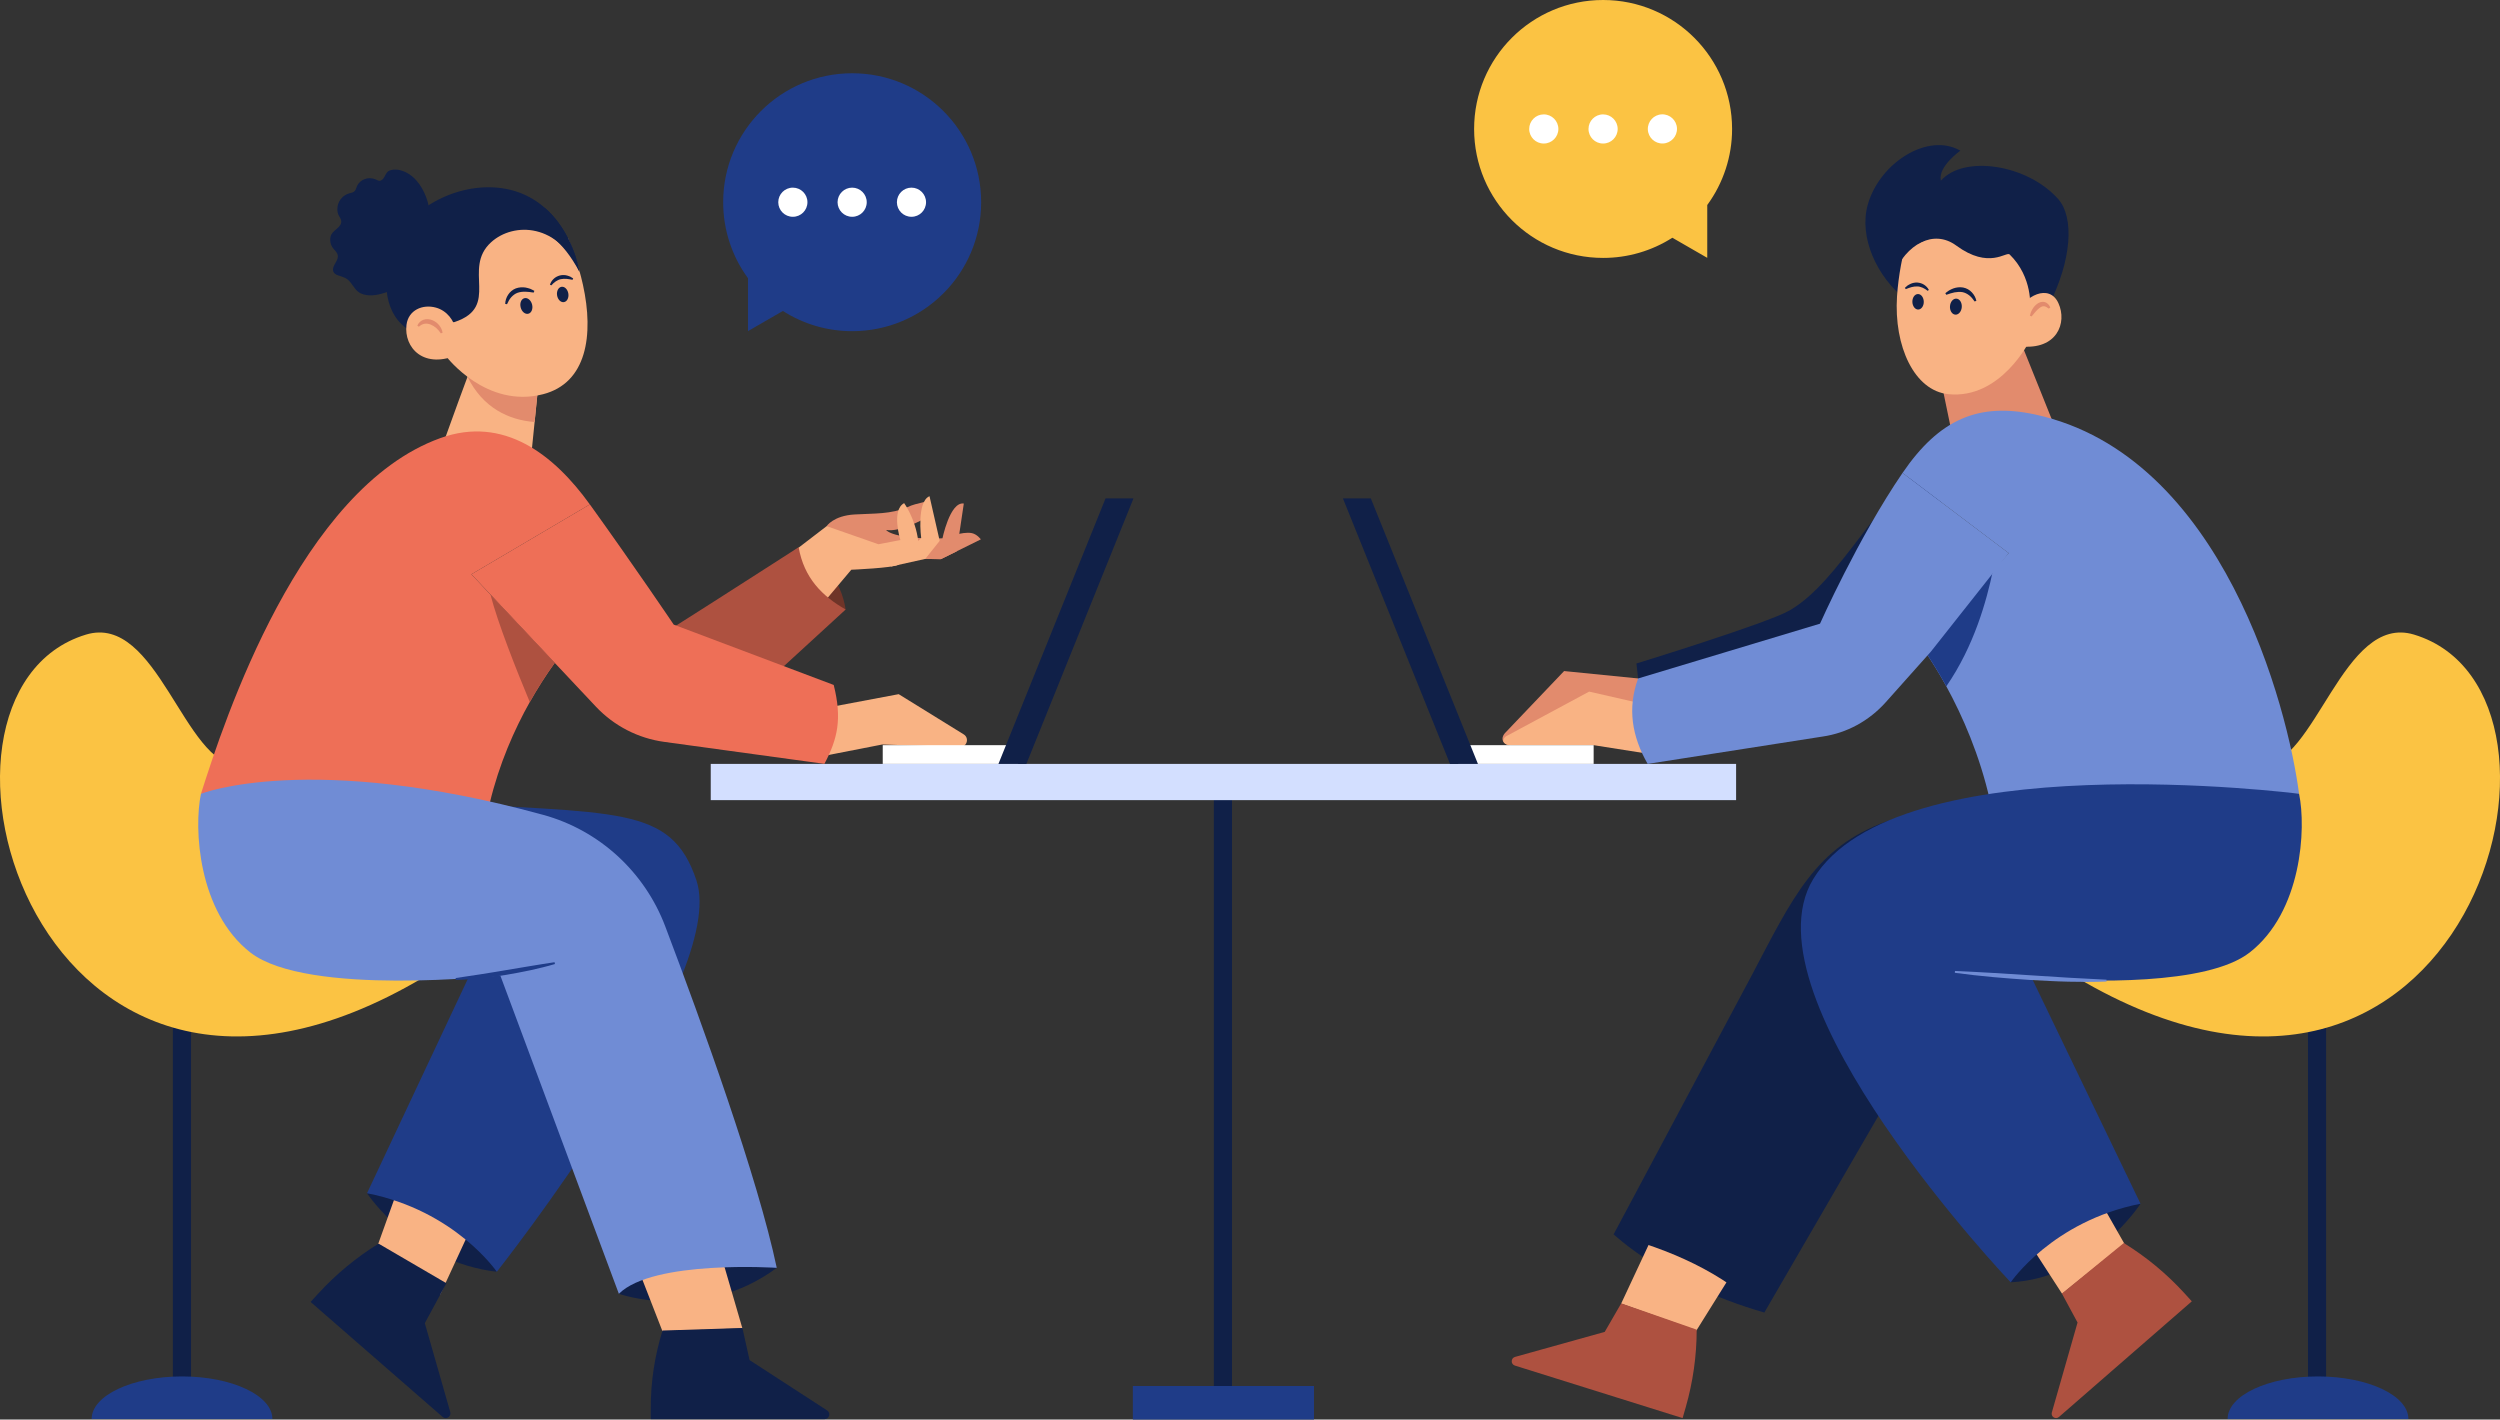 <svg xmlns="http://www.w3.org/2000/svg" xmlns:xlink="http://www.w3.org/1999/xlink" width="317px" height="180px" viewBox="0 0 317 180"><rect x="0" y="0" width="317" height="180" fill="#333333" stroke="none"/><g id="surface1"><path style="fill:none;stroke-width:4.167;stroke-linecap:butt;stroke-linejoin:miter;stroke:rgb(6.275%,12.549%,28.235%);stroke-opacity:1;stroke-miterlimit:10;" d="M 280.407 179.039 L 280.407 321.156 " transform="matrix(0.553,0,0,0.554,0,0)"></path><path style=" stroke:none;fill-rule:nonzero;fill:rgb(12.157%,23.529%,53.333%);fill-opacity:1;" d="M 166.613 175.742 L 143.645 175.742 L 143.645 180 L 166.613 180 Z M 166.613 175.742 "></path><path style=" stroke:none;fill-rule:nonzero;fill:rgb(82.745%,87.451%,100%);fill-opacity:1;" d="M 220.137 96.863 L 90.121 96.863 L 90.121 101.457 L 220.137 101.457 Z M 220.137 96.863 "></path><path style=" stroke:none;fill-rule:nonzero;fill:rgb(6.275%,12.549%,28.235%);fill-opacity:1;" d="M 46.539 151.301 C 46.539 151.301 52.184 159.984 62.996 161.262 L 59.5 149.582 Z M 46.539 151.301 "></path><path style=" stroke:none;fill-rule:nonzero;fill:rgb(97.647%,70.196%,51.765%);fill-opacity:1;" d="M 60.75 153.488 L 51.789 147.055 L 47.938 157.777 L 55.828 164.133 Z M 60.75 153.488 "></path><path style=" stroke:none;fill-rule:nonzero;fill:rgb(6.275%,12.549%,28.235%);fill-opacity:1;" d="M 39.383 165.086 L 56.125 179.668 C 56.574 180.059 57.258 179.625 57.094 179.051 L 53.867 167.777 L 56.605 162.715 L 48.004 157.695 C 45.176 159.441 42.602 161.57 40.355 164.023 Z M 39.383 165.086 "></path><path style=" stroke:none;fill-rule:nonzero;fill:rgb(12.157%,23.529%,53.333%);fill-opacity:1;" d="M 53.805 101.605 C 78.074 103.316 85.062 101.887 88.309 111.637 C 92.43 124.027 62.996 161.262 62.996 161.262 C 62.996 161.262 57.723 153.508 46.539 151.301 L 61.812 118.824 Z M 53.805 101.605 "></path><path style="fill:none;stroke-width:4.167;stroke-linecap:butt;stroke-linejoin:miter;stroke:rgb(6.275%,12.549%,28.235%);stroke-opacity:1;stroke-miterlimit:10;" d="M 41.722 228.678 L 41.722 319.999 " transform="matrix(0.553,0,0,0.554,0,0)"></path><path style=" stroke:none;fill-rule:nonzero;fill:rgb(98.431%,76.471%,26.275%);fill-opacity:1;" d="M 30.34 97.086 C 23.352 97.086 19.957 77.715 10.895 80.469 C -13.641 87.922 4.379 153.195 53.738 123.91 Z M 30.34 97.086 "></path><path style=" stroke:none;fill-rule:nonzero;fill:rgb(12.157%,23.529%,53.333%);fill-opacity:1;" d="M 11.621 179.926 C 11.621 176.949 16.75 174.531 23.082 174.531 C 29.41 174.531 34.539 176.949 34.539 179.926 Z M 11.621 179.926 "></path><path style=" stroke:none;fill-rule:nonzero;fill:rgb(43.529%,20.392%,15.686%);fill-opacity:1;" d="M 101.27 69.387 C 104.449 71.059 106.625 73.539 107.23 77.285 L 101.09 77.492 Z M 101.27 69.387 "></path><path style=" stroke:none;fill-rule:nonzero;fill:rgb(88.627%,54.51%,42.745%);fill-opacity:1;" d="M 104.82 66.711 C 104.82 66.711 105.676 65.391 108.359 65.234 C 110.859 65.086 112.965 65.227 115.086 64.293 C 115.395 64.156 115.707 64.031 116.035 63.945 L 117.156 63.656 L 117.246 65.742 C 117.246 65.742 114.184 67.512 112.359 67.199 C 112.359 67.199 113.133 68.434 119.754 68.258 C 119.754 68.258 122.027 67.34 123.238 67.602 C 123.91 67.75 124.371 68.391 124.371 68.391 L 119.305 70.898 L 106.816 70.723 Z M 104.82 66.711 "></path><path style=" stroke:none;fill-rule:nonzero;fill:rgb(88.627%,54.51%,42.745%);fill-opacity:1;" d="M 122.211 63.848 L 121.309 69.91 L 119.305 70.902 L 114.496 70.832 L 119.473 68.406 C 119.473 68.406 120.426 63.582 122.211 63.848 "></path><path style=" stroke:none;fill-rule:nonzero;fill:rgb(97.647%,70.196%,51.765%);fill-opacity:1;" d="M 117.863 62.918 L 119.152 68.578 L 117.32 70.871 L 112.906 71.852 L 116.809 68.234 C 116.805 68.238 116.199 63.609 117.863 62.918 "></path><path style=" stroke:none;fill-rule:nonzero;fill:rgb(97.647%,70.196%,51.765%);fill-opacity:1;" d="M 98.734 71.383 L 104.82 66.715 L 111.391 69.012 L 114.168 68.477 C 114.168 68.477 112.977 64.68 114.645 63.797 C 114.645 63.797 116.082 65.762 116.43 68.598 C 116.492 69.102 113.934 71.598 113.934 71.598 C 113.277 72.023 107.945 72.242 107.945 72.242 L 102.332 78.906 Z M 98.734 71.383 "></path><path style=" stroke:none;fill-rule:nonzero;fill:rgb(68.235%,31.765%,25.098%);fill-opacity:1;" d="M 79.672 83.035 C 79.852 83.188 101.266 69.387 101.266 69.387 C 101.953 73.297 104.27 75.605 107.23 77.285 L 94.43 89.023 Z M 79.672 83.035 "></path><path style=" stroke:none;fill-rule:nonzero;fill:rgb(6.275%,12.549%,28.235%);fill-opacity:1;" d="M 78.473 164.055 C 78.473 164.055 89.016 167.793 98.492 160.762 L 86.312 154.922 Z M 78.473 164.055 "></path><path style=" stroke:none;fill-rule:nonzero;fill:rgb(97.647%,70.196%,51.765%);fill-opacity:1;" d="M 90.855 157.168 L 79.871 158.195 L 84.004 168.812 L 94.133 168.426 Z M 90.855 157.168 "></path><path style=" stroke:none;fill-rule:nonzero;fill:rgb(6.275%,12.549%,28.235%);fill-opacity:1;" d="M 82.516 179.945 L 104.559 179.945 C 105.152 179.945 105.383 179.172 104.883 178.844 L 95.047 172.461 L 94.137 168.387 L 84.008 168.711 C 83.02 171.879 82.516 175.184 82.516 178.504 Z M 82.516 179.945 "></path><path style=" stroke:none;fill-rule:nonzero;fill:rgb(97.647%,70.196%,51.765%);fill-opacity:1;" d="M 68.406 47.344 L 67.875 52.664 L 66.988 61.453 L 55.305 58.727 C 55.305 58.727 58.105 50.902 59.25 47.859 C 59.508 47.16 59.684 46.715 59.719 46.676 L 61.293 46.793 Z M 68.406 47.344 "></path><path style=" stroke:none;fill-rule:nonzero;fill:rgb(88.627%,54.51%,42.745%);fill-opacity:1;" d="M 68.41 47.344 L 67.789 53.512 C 64.52 53.262 61.223 51.73 59.281 47.781 L 61.297 46.793 Z M 68.41 47.344 "></path><path style=" stroke:none;fill-rule:nonzero;fill:rgb(97.647%,70.196%,51.765%);fill-opacity:1;" d="M 68.859 49.988 C 61.668 51.84 56.641 45.266 56.641 45.266 L 56.148 41.031 L 56.082 40.648 L 54.977 33.867 L 60.164 27.277 L 72.031 30.227 C 72.039 30.234 72.031 30.234 72.031 30.234 C 72.566 31.496 73.023 32.785 73.402 34.098 C 73.594 34.766 73.77 35.434 73.914 36.094 C 75.336 42.539 74.375 48.566 68.859 49.988 "></path><path style=" stroke:none;fill-rule:nonzero;fill:rgb(6.275%,12.549%,28.235%);fill-opacity:1;" d="M 73.473 34.465 C 69.152 26.414 64.316 28.59 61.285 31.027 C 57.016 34.465 57.648 40.832 57.648 40.832 L 56.148 41.031 L 54.031 41.309 L 52.129 42.004 C 47.242 39.32 48.836 31.328 51.508 28.398 C 55.559 23.953 62.672 22.234 67.625 25.277 C 68.168 25.609 68.68 25.988 69.152 26.414 C 70.465 27.578 71.387 28.949 72.035 30.23 L 72.035 30.238 C 72.891 31.914 73.27 33.43 73.406 34.102 C 73.453 34.332 73.473 34.465 73.473 34.465 "></path><path style=" stroke:none;fill-rule:nonzero;fill:rgb(6.275%,12.549%,28.235%);fill-opacity:1;" d="M 73.469 34.465 C 70.875 28.328 65.141 28.102 62.266 30.723 C 58.562 34.098 63.504 38.875 57.645 40.832 L 56.082 40.648 L 53.23 40.305 L 51.977 32.168 L 56.574 27.273 L 62.113 25.281 L 69.148 26.414 C 70.461 27.574 71.383 28.945 72.031 30.23 L 72.031 30.234 C 72.887 31.914 73.262 33.426 73.402 34.098 C 73.453 34.332 73.469 34.465 73.469 34.465 "></path><path style=" stroke:none;fill-rule:nonzero;fill:rgb(6.275%,12.549%,28.235%);fill-opacity:1;" d="M 54.23 25.586 C 53.762 23.996 52.812 22.43 51.293 21.766 C 50.699 21.508 50.012 21.402 49.402 21.621 C 48.844 21.82 48.828 22.652 48.316 22.879 C 48.008 23.012 47.863 22.824 47.574 22.723 C 47.137 22.566 46.664 22.543 46.227 22.715 C 45.859 22.855 45.551 23.109 45.344 23.441 C 45.199 23.668 45.176 23.98 45 24.191 C 44.773 24.461 44.52 24.434 44.211 24.539 C 43.547 24.758 43.023 25.301 42.848 25.98 C 42.762 26.309 42.754 26.648 42.824 26.98 C 42.914 27.414 43.348 27.762 43.262 28.227 C 43.117 28.977 42.109 29.191 41.914 30.004 C 41.809 30.457 41.883 30.93 42.125 31.324 C 42.352 31.703 42.777 31.949 42.832 32.422 C 42.879 32.875 42.551 33.27 42.355 33.676 C 42.238 33.918 42.164 34.203 42.27 34.449 C 42.371 34.684 42.609 34.828 42.848 34.91 C 43.551 35.141 43.984 35.227 44.461 35.836 C 44.855 36.336 45.152 36.926 45.758 37.207 C 46.684 37.641 47.844 37.434 48.785 37.125 C 49.988 36.734 51.035 35.98 52.012 35.176 C 52.637 34.66 53.25 34.113 53.695 33.438 C 54.43 32.32 54.879 30.508 54.543 29.184 C 54.414 28.676 54.074 28.41 54.172 27.859 C 54.32 27.008 54.492 26.461 54.23 25.586 "></path><path style=" stroke:none;fill-rule:nonzero;fill:rgb(93.333%,43.529%,34.118%);fill-opacity:1;" d="M 62.191 75.395 L 70.34 84.055 C 69.195 85.648 68.137 87.309 67.176 89.023 C 65.258 92.434 63.297 96.809 62.086 101.887 L 25.484 100.652 C 28.473 91.254 38.078 61.949 55.824 55.555 C 63.875 52.652 70.238 57.641 74.793 63.961 L 59.773 72.82 Z M 62.191 75.395 "></path><path style=" stroke:none;fill-rule:nonzero;fill:rgb(97.647%,70.196%,51.765%);fill-opacity:1;" d="M 97.48 91.125 L 113.953 88.02 L 122.195 93.117 C 122.941 93.574 122.617 94.723 121.742 94.723 L 111.871 94.402 L 101.719 96.383 Z M 97.48 91.125 "></path><path style=" stroke:none;fill-rule:nonzero;fill:rgb(93.333%,43.529%,34.118%);fill-opacity:1;" d="M 105.715 86.852 C 106.785 91.129 106.23 93.648 104.535 96.859 L 84.223 94.07 C 80.91 93.617 77.852 92.039 75.559 89.602 L 70.34 84.051 L 59.773 72.816 L 74.793 63.957 C 80.273 71.566 85.43 79.203 85.43 79.203 Z M 105.715 86.852 "></path><path style=" stroke:none;fill-rule:nonzero;fill:rgb(43.922%,54.902%,83.529%);fill-opacity:1;" d="M 63.438 123.688 C 63.438 123.688 38.969 126.406 31.742 120.773 C 25.133 115.625 24.551 105.051 25.484 100.652 C 25.484 100.652 39.273 95.203 68.879 103.324 C 76.004 105.281 81.742 110.562 84.355 117.469 C 88.957 129.617 96.094 149.332 98.492 160.762 C 98.492 160.762 82.805 159.723 78.473 164.055 Z M 63.438 123.688 "></path><path style=" stroke:none;fill-rule:nonzero;fill:rgb(100%,100%,100%);fill-opacity:1;" d="M 129.098 94.488 L 111.93 94.488 L 111.93 96.863 L 129.098 96.863 Z M 129.098 94.488 "></path><path style=" stroke:none;fill-rule:nonzero;fill:rgb(6.275%,12.549%,28.235%);fill-opacity:1;" d="M 130.145 96.863 L 126.602 96.863 L 140.184 63.195 L 143.727 63.195 Z M 130.145 96.863 "></path><path style=" stroke:none;fill-rule:nonzero;fill:rgb(68.235%,31.765%,25.098%);fill-opacity:1;" d="M 70.34 84.051 C 69.195 85.648 68.137 87.309 67.176 89.023 C 65.434 84.836 63.121 79 62.191 75.395 Z M 70.34 84.051 "></path><path style=" stroke:none;fill-rule:nonzero;fill:rgb(97.647%,70.196%,51.765%);fill-opacity:1;" d="M 57.832 42 C 57.613 40.605 56.648 39.387 55.285 39.008 C 53.586 38.535 51.777 39.32 51.543 41.191 C 51.184 44.051 53.711 46.973 58.285 44.875 Z M 57.832 42 "></path><path style=" stroke:none;fill-rule:nonzero;fill:rgb(6.275%,12.549%,28.235%);fill-opacity:1;" d="M 67.469 38.613 C 67.605 39.16 67.395 39.684 66.992 39.781 C 66.59 39.883 66.156 39.523 66.02 38.977 C 65.883 38.43 66.094 37.91 66.496 37.809 C 66.895 37.707 67.332 38.066 67.469 38.613 M 71.504 38.309 C 71.898 38.25 72.152 37.762 72.066 37.227 C 71.98 36.691 71.594 36.305 71.199 36.367 C 70.805 36.43 70.555 36.914 70.637 37.449 C 70.723 37.988 71.109 38.371 71.504 38.309 M 64.059 38.535 C 64.074 38.125 64.199 37.727 64.426 37.379 C 64.656 37.016 65 36.73 65.402 36.57 C 65.809 36.422 66.246 36.398 66.648 36.461 C 66.848 36.496 67.039 36.559 67.23 36.617 C 67.41 36.703 67.59 36.781 67.758 36.879 L 67.676 37.098 C 67.488 37.086 67.309 37.051 67.129 37.023 C 66.949 37.016 66.77 36.992 66.598 36.988 C 66.25 36.984 65.922 37.023 65.617 37.129 C 65.316 37.238 65.059 37.438 64.832 37.68 C 64.609 37.93 64.43 38.25 64.289 38.574 Z M 69.734 36.102 C 69.82 35.812 69.984 35.566 70.203 35.359 C 70.418 35.148 70.703 35.004 71 34.926 C 71.297 34.855 71.605 34.859 71.902 34.934 C 72.047 34.969 72.18 35.031 72.312 35.078 C 72.438 35.152 72.562 35.223 72.68 35.305 L 72.598 35.48 C 72.328 35.438 72.078 35.375 71.828 35.359 C 71.59 35.34 71.348 35.355 71.113 35.398 C 70.879 35.438 70.672 35.555 70.469 35.68 C 70.266 35.812 70.078 35.996 69.91 36.184 Z M 69.734 36.102 "></path><path style=" stroke:none;fill-rule:nonzero;fill:rgb(88.627%,54.51%,42.745%);fill-opacity:1;" d="M 55.895 42.27 C 55.734 42.02 55.539 41.789 55.316 41.594 C 55.105 41.406 54.863 41.258 54.602 41.152 C 54.352 41.055 54.09 41.012 53.84 41.051 C 53.586 41.09 53.344 41.223 53.109 41.426 L 52.914 41.293 C 53.059 40.941 53.344 40.668 53.703 40.543 C 54.074 40.41 54.484 40.461 54.824 40.598 C 55.164 40.734 55.457 40.957 55.688 41.242 C 55.91 41.516 56.074 41.848 56.117 42.191 Z M 55.895 42.27 "></path><path style=" stroke:none;fill-rule:nonzero;fill:rgb(12.157%,23.529%,53.333%);fill-opacity:1;" d="M 57.777 124.016 L 60.918 123.543 C 61.957 123.367 63.004 123.223 64.047 123.031 L 67.176 122.508 C 68.223 122.34 69.266 122.16 70.316 122.008 L 70.367 122.238 C 69.344 122.547 68.312 122.789 67.273 123.023 C 66.234 123.242 65.191 123.441 64.145 123.617 C 63.094 123.777 62.043 123.938 60.98 124.047 C 59.926 124.156 58.863 124.234 57.797 124.25 Z M 108.055 9.289 C 99.023 9.289 91.699 16.609 91.699 25.641 C 91.695 29.109 92.797 32.488 94.848 35.281 L 94.848 41.984 L 99.27 39.43 C 101.895 41.109 104.941 41.996 108.055 41.992 C 117.086 41.992 124.41 34.672 124.41 25.641 C 124.41 16.609 117.086 9.289 108.055 9.289 "></path><path style=" stroke:none;fill-rule:nonzero;fill:rgb(100%,100%,100%);fill-opacity:1;" d="M 100.535 27.488 C 101.555 27.492 102.383 26.664 102.383 25.641 C 102.383 24.621 101.555 23.793 100.535 23.793 C 99.512 23.793 98.684 24.621 98.684 25.641 C 98.684 26.664 99.512 27.492 100.535 27.488 M 108.055 27.488 C 109.074 27.492 109.902 26.664 109.902 25.641 C 109.902 24.621 109.074 23.793 108.055 23.793 C 107.035 23.793 106.207 24.621 106.203 25.641 C 106.207 26.664 107.035 27.492 108.055 27.488 M 115.574 27.488 C 116.594 27.492 117.422 26.664 117.422 25.641 C 117.422 24.621 116.594 23.793 115.574 23.793 C 114.555 23.793 113.727 24.621 113.727 25.641 C 113.727 26.664 114.555 27.492 115.574 27.488 "></path><path style=" stroke:none;fill-rule:nonzero;fill:rgb(6.275%,12.549%,28.235%);fill-opacity:1;" d="M 259.684 38.938 L 256.73 41.918 L 241.688 38.02 C 237.949 35.109 235.664 30.023 236.844 25.91 C 238.363 20.621 244.48 16.746 248.57 19.105 C 248.57 19.105 245.695 21.137 246.102 22.91 C 249.027 19.598 257.09 20.844 260.984 25.246 C 262.996 27.512 262.785 32.91 259.684 38.938 "></path><path style=" stroke:none;fill-rule:nonzero;fill:rgb(88.627%,54.51%,42.745%);fill-opacity:1;" d="M 261.395 56.246 L 248.281 58.723 L 245.078 43.242 L 256.047 42.926 C 256.09 42.98 261.395 56.246 261.395 56.246 "></path><path style=" stroke:none;fill-rule:nonzero;fill:rgb(97.647%,70.196%,51.765%);fill-opacity:1;" d="M 247.043 49.98 C 253.703 50.664 257.352 43.215 257.352 43.215 L 257.402 39.379 L 257.41 39.004 L 257.5 32.359 L 251.875 26.918 L 241.461 31.664 C 241.457 31.668 241.461 31.668 241.461 31.668 C 241.148 32.957 240.906 34.258 240.738 35.574 C 240.652 36.234 240.59 36.895 240.543 37.559 C 240.125 43.938 242.758 49.547 247.043 49.98 "></path><path style=" stroke:none;fill-rule:nonzero;fill:rgb(6.275%,12.549%,28.235%);fill-opacity:1;" d="M 240.105 34.789 C 241.691 30.992 245.156 29.008 248.047 31.133 C 252.234 34.211 254.398 31.848 254.824 32.266 C 257.801 35.18 257.414 39.004 257.414 39.004 L 259.316 37.883 L 259.707 36.152 L 259.742 28.191 L 254.887 24.273 L 249.562 23.27 L 243.309 25.492 C 242.27 26.816 239.988 29.176 239.988 29.176 C 239.438 30.914 240.105 34.789 240.105 34.789 "></path><path style=" stroke:none;fill-rule:nonzero;fill:rgb(97.647%,70.196%,51.765%);fill-opacity:1;" d="M 255.578 40.016 C 256.699 37.434 259.852 35.922 261.004 38.434 C 262.156 40.941 260.812 44.41 256.207 43.918 Z M 255.578 40.016 "></path><path style=" stroke:none;fill-rule:nonzero;fill:rgb(6.275%,12.549%,28.235%);fill-opacity:1;" d="M 247.258 38.832 C 247.219 39.391 247.523 39.871 247.938 39.898 C 248.348 39.926 248.715 39.496 248.754 38.934 C 248.789 38.371 248.488 37.895 248.074 37.867 C 247.66 37.84 247.293 38.27 247.258 38.832 M 242.488 38.281 C 242.504 38.824 242.836 39.258 243.234 39.25 C 243.633 39.238 243.949 38.793 243.934 38.25 C 243.922 37.707 243.59 37.273 243.188 37.285 C 242.789 37.293 242.477 37.738 242.488 38.281 M 250.383 38.227 C 250.188 37.934 249.953 37.652 249.691 37.445 C 249.422 37.242 249.133 37.098 248.816 37.039 C 248.5 36.992 248.168 37.012 247.828 37.074 C 247.66 37.113 247.488 37.164 247.312 37.207 C 247.141 37.262 246.973 37.332 246.785 37.379 L 246.668 37.176 C 246.816 37.051 246.98 36.945 247.141 36.828 C 247.316 36.734 247.496 36.641 247.688 36.57 C 248.07 36.438 248.5 36.379 248.93 36.457 C 249.359 36.539 249.758 36.766 250.039 37.078 C 250.324 37.387 250.52 37.746 250.605 38.148 Z M 244.426 36.875 C 244.227 36.719 244.008 36.574 243.785 36.48 C 243.562 36.391 243.336 36.316 243.098 36.32 C 242.859 36.316 242.621 36.344 242.387 36.406 C 242.145 36.465 241.91 36.57 241.652 36.66 L 241.539 36.5 C 241.641 36.398 241.75 36.309 241.859 36.215 C 241.984 36.145 242.105 36.059 242.242 36 C 242.516 35.871 242.82 35.812 243.125 35.828 C 243.43 35.852 243.738 35.945 243.988 36.113 C 244.242 36.281 244.445 36.496 244.582 36.766 Z M 244.426 36.875 "></path><path style=" stroke:none;fill-rule:nonzero;fill:rgb(88.627%,54.51%,42.745%);fill-opacity:1;" d="M 257.391 40.023 C 257.449 39.738 257.555 39.465 257.707 39.215 C 257.855 38.949 258.059 38.715 258.305 38.531 C 258.555 38.344 258.938 38.191 259.309 38.316 C 259.668 38.434 259.871 38.727 259.98 38.996 L 259.789 39.133 C 259.574 38.965 259.359 38.848 259.184 38.832 C 259.012 38.809 258.836 38.891 258.648 39.02 C 258.277 39.285 257.953 39.707 257.605 40.125 Z M 215.449 86.805 L 198.328 85.09 L 190.977 92.801 C 190.023 93.695 190.715 94.57 191.605 94.48 L 201.113 91.746 L 211.672 92.871 Z M 215.449 86.805 "></path><path style=" stroke:none;fill-rule:nonzero;fill:rgb(6.275%,12.549%,28.235%);fill-opacity:1;" d="M 271.418 152.633 C 271.418 152.633 265.352 162.055 254.957 162.598 L 257.5 149.582 Z M 245.855 57.199 C 238.043 62.973 233.367 73.656 226.934 77.395 C 224.109 79.031 207.5 84.129 207.5 84.129 L 208.414 92.316 L 236.07 81.227 L 246.371 68.066 Z M 204.605 156.52 C 204.551 156.398 210.91 162.75 223.715 166.43 L 219.59 154.262 Z M 204.605 156.52 "></path><path style=" stroke:none;fill-rule:nonzero;fill:rgb(97.647%,70.196%,51.765%);fill-opacity:1;" d="M 211.152 153.332 L 221.695 158.152 L 215.109 168.699 L 205.559 165.301 Z M 211.152 153.332 "></path><path style=" stroke:none;fill-rule:nonzero;fill:rgb(68.235%,31.765%,25.098%);fill-opacity:1;" d="M 213.355 179.816 L 192.09 173.156 C 191.543 172.984 191.555 172.207 192.109 172.055 L 203.48 168.883 L 205.57 165.266 L 215.141 168.602 C 215.137 171.926 214.668 175.23 213.754 178.426 Z M 213.355 179.816 "></path><path style=" stroke:none;fill-rule:nonzero;fill:rgb(6.275%,12.549%,28.235%);fill-opacity:1;" d="M 204.605 156.52 L 222.078 123.754 C 227.312 113.812 230.203 107.41 239.223 104.148 C 245.988 101.703 258.578 101.305 266.793 101.465 L 267.105 116.832 L 243.988 131.484 L 223.719 166.43 C 218.238 161.195 211.789 158.473 204.605 156.52 "></path><path style="fill:none;stroke-width:4.167;stroke-linecap:butt;stroke-linejoin:miter;stroke:rgb(6.275%,12.549%,28.235%);stroke-opacity:1;stroke-miterlimit:10;" d="M 531.285 228.678 L 531.285 319.999 " transform="matrix(0.553,0,0,0.554,0,0)"></path><path style=" stroke:none;fill-rule:nonzero;fill:rgb(98.431%,76.471%,26.275%);fill-opacity:1;" d="M 286.66 97.086 C 293.652 97.086 297.047 77.715 306.109 80.469 C 330.641 87.922 312.625 153.195 263.262 123.91 Z M 286.66 97.086 "></path><path style=" stroke:none;fill-rule:nonzero;fill:rgb(12.157%,23.529%,53.333%);fill-opacity:1;" d="M 305.383 179.926 C 305.383 176.949 300.25 174.531 293.922 174.531 C 287.594 174.531 282.461 176.949 282.461 179.926 Z M 305.383 179.926 "></path><path style=" stroke:none;fill-rule:nonzero;fill:rgb(97.647%,70.196%,51.765%);fill-opacity:1;" d="M 254.52 153.309 L 263.266 146.973 L 269.367 157.691 L 261.473 164.051 Z M 254.52 153.309 "></path><path style=" stroke:none;fill-rule:nonzero;fill:rgb(68.235%,31.765%,25.098%);fill-opacity:1;" d="M 277.922 165.008 L 261.07 179.676 C 260.652 180.039 260.02 179.637 260.172 179.102 L 263.434 167.695 L 261.449 164.023 L 269.297 157.617 C 272.129 159.359 274.703 161.488 276.949 163.941 Z M 277.922 165.008 "></path><path style=" stroke:none;fill-rule:nonzero;fill:rgb(43.922%,54.902%,83.529%);fill-opacity:1;" d="M 291.52 100.652 L 252.336 101.535 C 251.027 95.738 248.848 90.785 246.793 87.027 C 245.898 85.395 244.922 83.809 243.875 82.273 L 252.691 72.391 L 254.703 70.141 L 241.242 59.969 C 245.906 53.141 250.895 51.004 258.062 52.559 C 281.934 57.73 290.133 89.922 291.52 100.652 "></path><path style=" stroke:none;fill-rule:nonzero;fill:rgb(97.647%,70.196%,51.765%);fill-opacity:1;" d="M 214.785 90.73 L 201.504 87.695 L 190.945 93.375 C 190.234 93.941 190.805 94.574 191.695 94.488 L 202.074 94.488 L 211.621 95.992 Z M 214.785 90.73 "></path><path style=" stroke:none;fill-rule:nonzero;fill:rgb(100%,100%,100%);fill-opacity:1;" d="M 184.906 96.863 L 202.074 96.863 L 202.074 94.488 L 184.906 94.488 Z M 184.906 96.863 "></path><path style=" stroke:none;fill-rule:nonzero;fill:rgb(6.275%,12.549%,28.235%);fill-opacity:1;" d="M 183.859 96.863 L 187.402 96.863 L 173.82 63.195 L 170.281 63.195 Z M 183.859 96.863 "></path><path style=" stroke:none;fill-rule:nonzero;fill:rgb(12.157%,23.529%,53.333%);fill-opacity:1;" d="M 252.691 72.391 C 251.918 76.094 250.336 81.902 246.793 87.027 C 245.898 85.395 244.922 83.809 243.875 82.273 Z M 252.691 72.391 "></path><path style=" stroke:none;fill-rule:nonzero;fill:rgb(43.922%,54.902%,83.529%);fill-opacity:1;" d="M 207.711 86.031 C 206.34 89.805 206.922 93.363 208.922 96.863 L 231.105 93.395 C 234.172 92.949 237 91.41 239.121 89.035 L 244.82 82.645 L 254.711 70.137 L 241.242 59.965 C 235.625 68.184 230.777 79.082 230.777 79.082 Z M 207.711 86.031 "></path><path style=" stroke:none;fill-rule:nonzero;fill:rgb(12.157%,23.529%,53.333%);fill-opacity:1;" d="M 285.258 120.777 C 279.875 124.977 264.914 124.531 257.637 124.035 L 271.418 152.633 C 260.234 154.844 254.957 162.598 254.957 162.598 C 254.957 162.598 220.766 126.652 229.902 111.492 C 240.375 94.113 291.52 100.652 291.52 100.652 C 292.449 105.051 291.867 115.625 285.258 120.777 "></path><path style=" stroke:none;fill-rule:nonzero;fill:rgb(43.922%,54.902%,83.529%);fill-opacity:1;" d="M 267.105 124.457 C 265.496 124.527 263.887 124.512 262.281 124.477 C 260.672 124.445 259.07 124.344 257.465 124.262 C 255.859 124.156 254.258 124.035 252.66 123.891 C 251.062 123.738 249.465 123.574 247.871 123.352 L 247.891 123.117 C 249.496 123.184 251.098 123.277 252.699 123.367 L 257.5 123.668 L 262.301 123.973 C 263.902 124.062 265.504 124.152 267.105 124.227 Z M 267.105 124.457 "></path><path style=" stroke:none;fill-rule:nonzero;fill:rgb(98.431%,76.471%,26.275%);fill-opacity:1;" d="M 216.48 25.996 C 218.527 23.199 219.633 19.82 219.629 16.355 C 219.625 7.32 212.305 0 203.273 0 C 194.238 0 186.918 7.32 186.918 16.352 C 186.918 25.383 194.238 32.703 203.273 32.703 C 206.383 32.707 209.434 31.82 212.055 30.145 L 216.48 32.695 Z M 216.48 25.996 "></path><path style=" stroke:none;fill-rule:nonzero;fill:rgb(100%,100%,100%);fill-opacity:1;" d="M 210.867 18.195 C 211.887 18.156 212.68 17.293 212.641 16.273 C 212.598 15.254 211.738 14.461 210.719 14.5 C 209.699 14.539 208.906 15.402 208.945 16.422 C 208.988 17.441 209.848 18.238 210.867 18.195 M 203.273 18.199 C 204.293 18.203 205.121 17.375 205.121 16.352 C 205.121 15.332 204.293 14.504 203.273 14.504 C 202.25 14.504 201.422 15.332 201.422 16.352 C 201.422 17.375 202.25 18.203 203.273 18.199 M 195.75 18.199 C 196.773 18.203 197.598 17.375 197.602 16.352 C 197.598 15.332 196.773 14.504 195.75 14.504 C 194.73 14.504 193.902 15.332 193.902 16.352 C 193.902 17.375 194.73 18.203 195.75 18.199 "></path></g></svg>